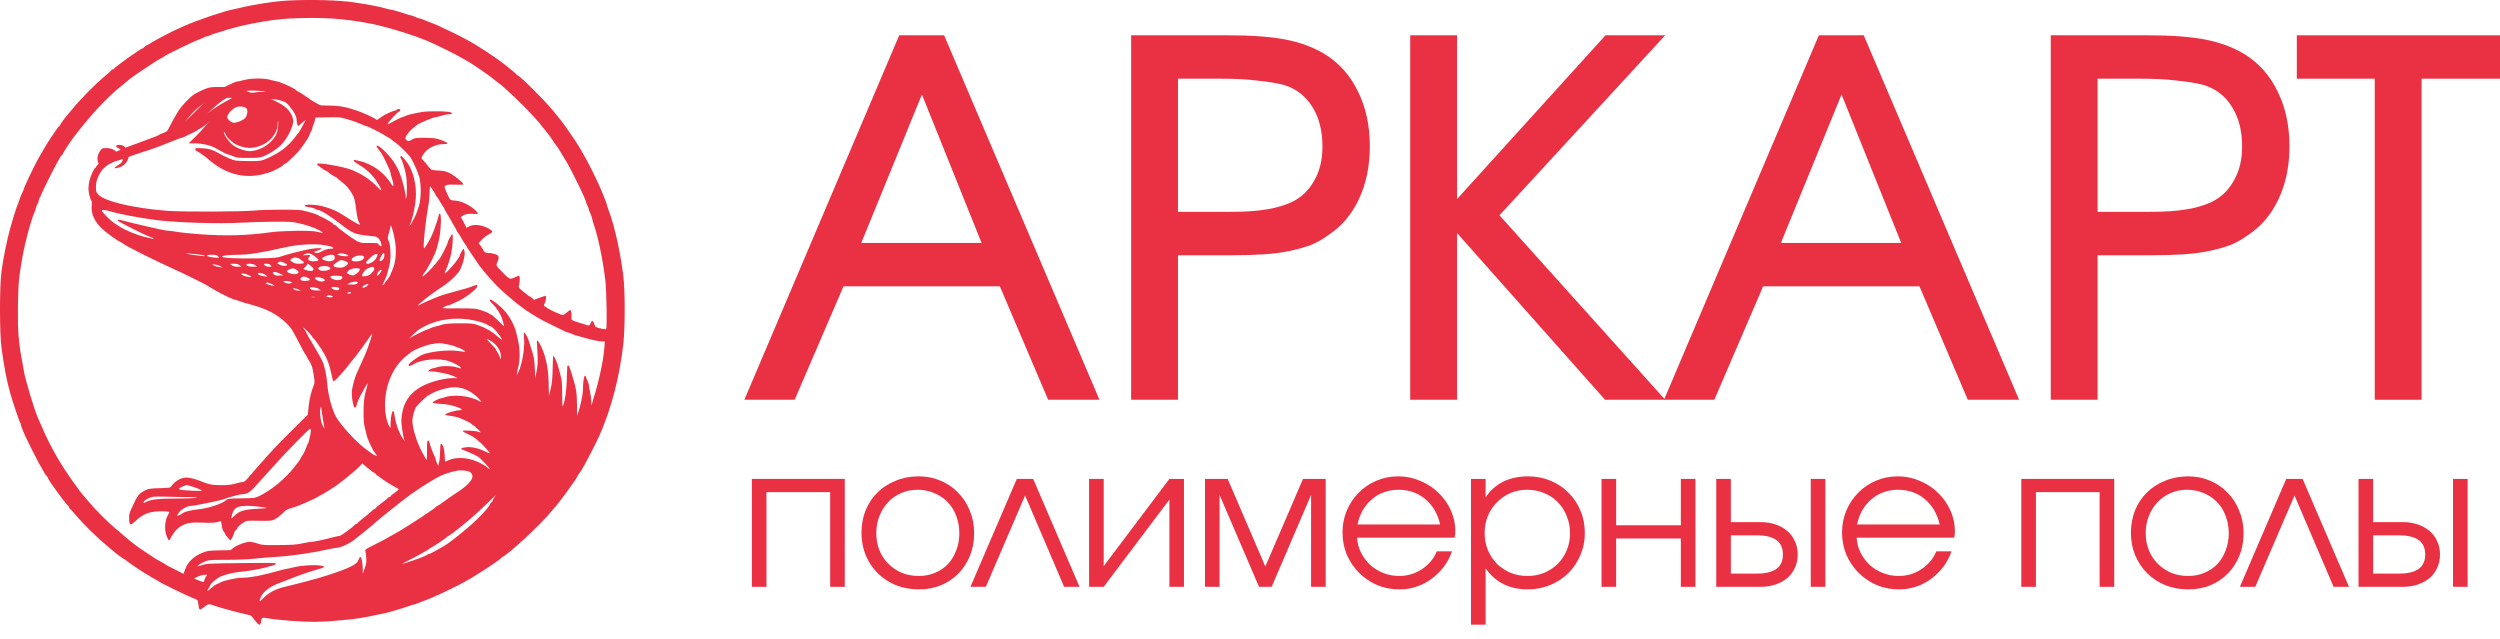 <?xml version="1.0" encoding="UTF-8"?> <svg xmlns="http://www.w3.org/2000/svg" width="137" height="35" viewBox="0 0 137 35" fill="none"><path d="M15.759 0.031C15.055 0.068 13.926 0.24 13.165 0.428C13.016 0.465 12.851 0.502 12.794 0.51C12.3 0.601 10.833 1.096 10.076 1.432C9.561 1.658 9.343 1.764 8.902 2.002C8.791 2.063 8.642 2.145 8.572 2.178C8.507 2.215 8.375 2.288 8.284 2.346C8.194 2.403 8.082 2.465 8.037 2.485C7.988 2.506 7.926 2.551 7.897 2.588C7.868 2.624 7.827 2.653 7.806 2.653C7.72 2.653 6.246 3.706 6.246 3.767C6.246 3.788 6.217 3.8 6.184 3.8C6.155 3.8 6.11 3.825 6.093 3.858C6.077 3.886 5.945 4.005 5.809 4.12C5.253 4.575 4.417 5.419 3.939 6.009C3.861 6.107 3.766 6.213 3.729 6.254C3.61 6.381 3.28 6.832 3.28 6.873C3.28 6.898 3.264 6.914 3.247 6.914C3.214 6.914 3.111 7.061 2.695 7.688C2.613 7.815 2.448 8.082 2.333 8.286C2.218 8.487 2.107 8.684 2.086 8.717C1.95 8.934 1.303 10.29 1.303 10.36C1.303 10.384 1.275 10.454 1.242 10.511C1.209 10.573 1.155 10.695 1.122 10.786C1.032 11.048 0.966 11.228 0.912 11.359C0.859 11.49 0.686 12.052 0.566 12.486C0.381 13.15 0.187 14.1 0.08 14.883C-0.027 15.653 -0.027 18.238 0.08 19.041C0.216 20.078 0.377 20.901 0.558 21.54C0.71 22.061 1.073 23.146 1.106 23.163C1.122 23.175 1.139 23.216 1.139 23.257C1.139 23.298 1.196 23.458 1.262 23.613C1.332 23.769 1.406 23.933 1.423 23.978C1.493 24.138 2.053 25.252 2.148 25.412C2.345 25.748 2.374 25.805 2.436 25.92C2.473 25.985 2.527 26.059 2.56 26.088C2.593 26.117 2.621 26.153 2.621 26.174C2.621 26.211 2.803 26.506 2.881 26.6C2.901 26.62 2.976 26.727 3.046 26.829C3.305 27.202 3.713 27.727 3.742 27.727C3.762 27.727 3.775 27.755 3.775 27.788C3.775 27.817 3.799 27.862 3.832 27.878C3.861 27.895 4.026 28.075 4.195 28.28C4.368 28.48 4.726 28.862 4.994 29.12C5.496 29.603 5.607 29.701 5.998 30.021C6.122 30.123 6.233 30.218 6.246 30.23C6.291 30.287 6.83 30.677 6.863 30.677C6.88 30.677 6.904 30.693 6.913 30.713C6.929 30.75 8.037 31.496 8.082 31.496C8.099 31.496 8.144 31.52 8.177 31.553C8.214 31.582 8.346 31.66 8.469 31.725C8.593 31.791 8.704 31.857 8.717 31.869C8.737 31.897 8.803 31.93 9.487 32.27C10.018 32.532 10.467 32.737 10.739 32.84C10.833 32.877 10.85 32.913 10.87 33.118C10.883 33.245 10.912 33.368 10.936 33.393C10.961 33.417 11.048 33.376 11.192 33.262C11.422 33.077 11.443 33.077 11.826 33.217C12.139 33.327 13.078 33.577 13.506 33.667C13.638 33.692 13.762 33.737 13.782 33.762C13.807 33.79 13.898 33.909 13.988 34.024C14.19 34.286 14.264 34.298 14.301 34.081C14.342 33.827 14.346 33.823 14.713 33.889C15.178 33.975 16.591 34.081 17.221 34.077C17.518 34.077 17.95 34.056 18.189 34.032C18.428 34.011 18.807 33.979 19.033 33.958C19.498 33.917 20.059 33.827 20.578 33.708C20.771 33.663 20.956 33.626 20.989 33.626C21.08 33.626 22.085 33.331 22.406 33.213C22.517 33.167 22.633 33.135 22.662 33.135C22.69 33.135 22.777 33.106 22.851 33.073C22.925 33.041 23.119 32.967 23.275 32.909C23.605 32.786 23.662 32.762 24.222 32.504C24.931 32.172 25.367 31.947 25.849 31.664C26.129 31.496 26.973 30.955 27.002 30.922C27.015 30.91 27.13 30.828 27.262 30.742C27.389 30.652 27.497 30.566 27.497 30.545C27.497 30.529 27.517 30.513 27.542 30.513C27.616 30.513 28.192 30.037 28.81 29.464C29.284 29.025 30.132 28.161 30.132 28.116C30.132 28.108 30.186 28.046 30.248 27.985C30.412 27.825 31.088 26.948 31.265 26.666C31.29 26.629 31.314 26.592 31.331 26.579C31.36 26.551 31.615 26.17 31.615 26.149C31.615 26.133 31.726 25.957 31.87 25.756C32.01 25.547 32.653 24.306 32.855 23.855C33.505 22.376 33.954 20.651 34.156 18.857C34.259 17.935 34.259 15.944 34.156 15.108C33.987 13.76 33.666 12.326 33.34 11.482C33.299 11.367 33.262 11.261 33.262 11.24C33.262 11.199 33.089 10.736 32.999 10.54C32.966 10.47 32.892 10.298 32.83 10.151C32.653 9.737 32.154 8.749 31.932 8.381C31.883 8.295 31.78 8.123 31.706 7.996C31.627 7.869 31.549 7.742 31.528 7.717C31.508 7.692 31.368 7.488 31.22 7.266C30.968 6.889 30.684 6.512 30.301 6.058C29.836 5.488 28.464 4.128 28.361 4.128C28.341 4.128 28.32 4.112 28.32 4.095C28.32 4.054 27.48 3.382 27.208 3.206C27.105 3.141 27.015 3.075 27.002 3.063C26.986 3.042 26.302 2.6 26.076 2.461C25.754 2.264 25.174 1.953 24.737 1.748C23.942 1.367 23.913 1.354 23.605 1.24C23.448 1.178 23.259 1.104 23.184 1.072C23.114 1.039 23.032 1.014 22.999 1.014C22.966 1.014 22.863 0.977 22.769 0.932C22.678 0.887 22.579 0.85 22.55 0.85C22.521 0.85 22.398 0.818 22.27 0.773C21.867 0.637 21.459 0.523 21.389 0.523C21.352 0.523 21.204 0.486 21.064 0.445C20.808 0.367 20.223 0.256 19.383 0.129C18.555 0.006 17.065 -0.035 15.759 0.031ZM18.127 1.01C18.798 1.047 19.577 1.15 20.372 1.305C20.759 1.379 21.652 1.625 22.184 1.797C22.814 2.002 22.942 2.051 23.419 2.243C23.802 2.399 24.988 2.985 25.268 3.153C25.408 3.239 25.536 3.309 25.54 3.309C25.549 3.309 25.664 3.378 25.796 3.46C25.927 3.546 26.067 3.632 26.1 3.657C26.137 3.677 26.286 3.78 26.426 3.882C26.566 3.985 26.714 4.083 26.751 4.108C26.788 4.128 26.825 4.161 26.837 4.173C26.85 4.189 26.99 4.296 27.146 4.415C27.307 4.534 27.463 4.657 27.497 4.685C27.529 4.718 27.69 4.857 27.846 4.997C28.23 5.337 29.037 6.14 29.288 6.435C29.403 6.57 29.523 6.705 29.56 6.742C29.597 6.783 29.724 6.939 29.844 7.098C29.963 7.254 30.07 7.393 30.087 7.406C30.099 7.418 30.132 7.455 30.153 7.492C30.243 7.639 30.523 8.041 30.548 8.061C30.561 8.073 30.606 8.135 30.643 8.205C30.68 8.27 30.746 8.381 30.791 8.45C30.869 8.573 30.952 8.708 31.137 9.024C31.236 9.196 31.73 10.175 31.858 10.458C31.899 10.548 31.973 10.708 32.019 10.818C32.068 10.925 32.109 11.031 32.109 11.056C32.109 11.076 32.146 11.175 32.191 11.265C32.237 11.359 32.274 11.462 32.274 11.49C32.274 11.523 32.307 11.605 32.344 11.679C32.381 11.752 32.426 11.875 32.443 11.953C32.455 12.031 32.5 12.179 32.533 12.281C32.78 12.99 33.032 14.207 33.172 15.354C33.242 15.96 33.275 17.976 33.213 18.037C33.196 18.054 33.056 18.037 32.9 17.996C32.645 17.935 32.611 17.914 32.591 17.82C32.579 17.759 32.541 17.673 32.509 17.628C32.447 17.55 32.443 17.554 32.373 17.701C32.323 17.808 32.278 17.853 32.233 17.837C32.2 17.824 32.051 17.779 31.903 17.734C31.755 17.693 31.561 17.628 31.471 17.595C31.31 17.533 31.306 17.525 31.318 17.361C31.335 17.165 31.302 16.993 31.244 16.993C31.224 16.993 31.145 17.05 31.071 17.116C30.997 17.185 30.902 17.251 30.861 17.263C30.787 17.288 30.054 16.952 29.939 16.841C29.91 16.816 29.864 16.788 29.836 16.779C29.794 16.763 29.799 16.726 29.856 16.608C29.93 16.448 29.951 16.214 29.889 16.214C29.864 16.214 29.716 16.263 29.556 16.321L29.263 16.431L29.169 16.341C29.119 16.296 29.066 16.255 29.049 16.255C29.033 16.255 28.987 16.23 28.95 16.198C28.909 16.165 28.773 16.054 28.641 15.952C28.415 15.768 28.411 15.764 28.448 15.612C28.497 15.399 28.493 15.108 28.444 15.108C28.419 15.108 28.32 15.145 28.23 15.19C27.916 15.337 27.937 15.35 27.282 14.653C27.192 14.559 27.188 14.485 27.274 14.325C27.307 14.256 27.332 14.153 27.323 14.092C27.311 14.002 27.278 13.973 27.085 13.912C26.961 13.875 26.825 13.854 26.78 13.867C26.702 13.887 26.508 13.805 26.508 13.748C26.508 13.731 26.446 13.625 26.368 13.514L26.228 13.318L26.38 13.158C26.549 12.986 26.619 12.932 26.825 12.826C27.006 12.732 27.015 12.682 26.862 12.576C26.508 12.334 25.989 12.257 25.713 12.404L25.561 12.486L25.499 12.351C25.466 12.281 25.396 12.15 25.347 12.06L25.252 11.904L25.347 11.83C25.462 11.736 25.75 11.687 25.997 11.724C26.22 11.752 26.236 11.695 26.047 11.519C25.709 11.216 25.273 11.011 24.922 10.991C24.692 10.974 24.675 10.966 24.61 10.839C24.482 10.589 24.366 10.315 24.366 10.253C24.366 10.134 24.531 10.097 24.972 10.118C25.203 10.13 25.396 10.122 25.396 10.101C25.396 10.015 24.906 9.618 24.618 9.475C24.441 9.389 24.317 9.36 24.008 9.343C23.633 9.319 23.621 9.315 23.53 9.192C23.436 9.057 23.288 8.881 23.156 8.745C23.082 8.667 23.082 8.663 23.156 8.524C23.353 8.159 23.831 7.897 24.292 7.897C24.626 7.897 24.589 7.828 24.177 7.676C23.885 7.569 23.798 7.561 23.296 7.553C22.785 7.549 22.727 7.557 22.591 7.639C22.509 7.692 22.419 7.733 22.39 7.733C22.295 7.733 22.188 7.606 22.217 7.537C22.266 7.397 22.48 7.135 22.649 7.008C22.744 6.934 22.843 6.861 22.863 6.84C22.987 6.742 23.757 6.422 23.868 6.422C23.905 6.422 24.053 6.385 24.194 6.34C24.338 6.295 24.531 6.258 24.622 6.258C24.844 6.258 24.807 6.164 24.568 6.127C24.292 6.086 23.386 6.09 23.131 6.136C22.678 6.213 22.316 6.299 22.2 6.361C22.134 6.394 22.06 6.422 22.04 6.422C21.998 6.422 21.694 6.574 21.393 6.742C21.306 6.791 21.236 6.82 21.236 6.807C21.236 6.721 21.817 6.095 21.9 6.095C21.92 6.095 21.937 6.066 21.937 6.033C21.937 5.968 21.793 5.947 21.751 6.009C21.739 6.029 21.669 6.062 21.595 6.074C21.414 6.115 21.002 6.32 20.812 6.471C20.672 6.582 20.648 6.586 20.586 6.533C20.479 6.443 19.849 6.156 19.507 6.045C18.831 5.824 18.63 5.791 17.654 5.775C16.883 5.763 16.715 5.75 16.653 5.697C16.509 5.566 16.097 5.361 15.718 5.234C15.207 5.058 14.392 4.984 13.947 5.07C13.811 5.095 13.733 5.087 13.65 5.046C13.589 5.013 13.387 4.939 13.197 4.878C12.889 4.779 12.794 4.767 12.197 4.767C11.604 4.763 11.513 4.771 11.291 4.857C11.155 4.911 10.998 4.976 10.941 5.009C10.883 5.042 10.772 5.099 10.693 5.14C10.438 5.267 9.849 5.902 9.693 6.217C9.672 6.25 9.614 6.353 9.561 6.443C9.507 6.533 9.392 6.75 9.306 6.922C9.141 7.254 9.128 7.262 8.634 7.442C8.556 7.471 8.371 7.541 8.222 7.594C8.074 7.651 7.909 7.713 7.852 7.733C7.794 7.75 7.621 7.815 7.46 7.877C7.304 7.938 7.098 8.012 7.007 8.045C6.917 8.078 6.806 8.123 6.76 8.143C6.715 8.164 6.559 8.229 6.41 8.295C6.134 8.409 5.908 8.54 5.784 8.651C5.743 8.688 5.694 8.717 5.677 8.717C5.628 8.717 5.257 9.11 5.257 9.163C5.257 9.188 5.241 9.208 5.216 9.208C5.162 9.208 4.977 9.606 4.907 9.884C4.874 10.011 4.845 10.208 4.845 10.319C4.845 10.54 4.948 10.954 5.01 10.991C5.031 11.003 5.039 11.122 5.027 11.249C4.981 11.699 5.162 12.121 5.574 12.515C5.825 12.76 6.431 13.195 6.657 13.293C6.69 13.309 6.727 13.33 6.74 13.346C6.818 13.441 8.494 14.284 9.52 14.743C9.948 14.932 11.328 15.612 11.352 15.645C11.365 15.657 11.447 15.71 11.538 15.759C11.628 15.809 11.777 15.895 11.867 15.948C12.094 16.091 12.786 16.419 12.851 16.419C12.88 16.419 12.996 16.452 13.107 16.497C13.218 16.538 13.391 16.595 13.494 16.62C14.108 16.784 14.338 16.861 14.729 17.042C15.232 17.275 15.739 17.685 15.998 18.066C16.06 18.164 16.241 18.492 16.393 18.795C16.546 19.098 16.698 19.377 16.731 19.414C16.764 19.447 16.789 19.488 16.789 19.504C16.789 19.516 16.859 19.643 16.949 19.787C17.085 20.008 17.118 20.114 17.184 20.504C17.25 20.926 17.25 20.975 17.192 21.118C17.056 21.45 16.953 21.864 16.912 22.286L16.867 22.728L16.051 23.535C15.248 24.334 14.845 24.756 14.4 25.268C14.276 25.408 14.145 25.555 14.108 25.592C14.07 25.629 13.898 25.83 13.725 26.035C13.469 26.346 13.391 26.416 13.296 26.416C13.235 26.416 13.053 26.453 12.897 26.502C12.683 26.563 12.485 26.588 12.131 26.588C11.649 26.592 11.406 26.543 10.941 26.346C10.73 26.256 10.38 26.17 10.224 26.17C9.919 26.17 9.573 26.366 9.388 26.649C9.334 26.731 9.289 26.735 8.745 26.752C8.276 26.764 8.128 26.784 7.996 26.85C7.769 26.956 7.563 27.116 7.563 27.182C7.563 27.21 7.551 27.235 7.53 27.235C7.502 27.235 7.37 27.497 7.152 27.985C7.086 28.136 7.069 28.247 7.077 28.456C7.094 28.796 7.143 28.817 7.399 28.575C7.811 28.194 8.115 28.055 8.614 28.026C8.82 28.014 9.058 28.014 9.141 28.03L9.285 28.058L9.178 28.272C9.025 28.587 9.005 29.034 9.128 29.366C9.178 29.501 9.236 29.611 9.256 29.611C9.277 29.611 9.318 29.562 9.347 29.501C9.371 29.435 9.404 29.378 9.417 29.366C9.429 29.353 9.491 29.267 9.553 29.169C9.614 29.075 9.763 28.931 9.882 28.858C10.203 28.657 10.471 28.612 11.105 28.64C11.583 28.665 11.851 28.644 12.061 28.567C12.11 28.546 12.127 28.587 12.147 28.776C12.164 28.919 12.205 29.058 12.254 29.124C12.304 29.189 12.341 29.251 12.341 29.263C12.341 29.3 12.596 29.611 12.629 29.611C12.662 29.611 12.835 29.255 12.835 29.185C12.835 29.157 12.872 29.099 12.917 29.058C12.963 29.017 13 28.968 13 28.952C13 28.898 13.185 28.73 13.358 28.624C13.51 28.53 13.539 28.526 14.19 28.538C14.812 28.546 14.878 28.542 15.055 28.46C15.158 28.411 15.343 28.267 15.463 28.149C15.619 27.985 15.73 27.911 15.874 27.87C16.216 27.776 16.467 27.677 17.159 27.362C17.217 27.337 17.291 27.301 17.324 27.28C17.357 27.26 17.542 27.153 17.736 27.047C17.929 26.936 18.094 26.838 18.107 26.821C18.119 26.809 18.164 26.776 18.209 26.752C18.481 26.612 19.474 25.809 19.75 25.506L19.849 25.395L20.17 25.662C20.343 25.805 20.508 25.924 20.532 25.924C20.557 25.924 20.578 25.94 20.578 25.961C20.578 25.985 20.685 26.072 20.816 26.157C20.944 26.239 21.059 26.321 21.072 26.334C21.088 26.354 21.245 26.453 21.504 26.608C21.549 26.637 21.648 26.69 21.723 26.727C21.793 26.768 21.854 26.809 21.854 26.821C21.85 26.834 21.751 26.916 21.628 27.002C21.504 27.088 21.401 27.174 21.401 27.194C21.401 27.219 21.372 27.235 21.34 27.235C21.311 27.235 21.265 27.26 21.249 27.288C21.232 27.321 21.072 27.452 20.899 27.579C20.722 27.71 20.578 27.833 20.578 27.854C20.578 27.874 20.557 27.891 20.532 27.891C20.503 27.891 20.446 27.931 20.396 27.985C20.351 28.034 20.149 28.202 19.952 28.358C19.75 28.513 19.589 28.657 19.589 28.677C19.589 28.694 19.56 28.71 19.527 28.71C19.498 28.71 19.453 28.735 19.437 28.763C19.379 28.862 18.683 29.366 18.609 29.366C18.572 29.366 18.411 29.402 18.251 29.443C17.802 29.566 17.192 29.693 17.073 29.693C17.011 29.693 16.78 29.73 16.558 29.779C16.229 29.849 15.981 29.865 15.265 29.869C14.441 29.878 14.363 29.869 14.12 29.788C13.98 29.734 13.782 29.693 13.679 29.693C13.449 29.693 13 29.861 12.79 30.021L12.633 30.148L12.003 30.16C11.393 30.173 11.361 30.181 11.043 30.312C10.607 30.496 10.298 30.795 10.154 31.18L10.055 31.447L9.705 31.267C9.511 31.168 9.31 31.066 9.252 31.037C9.194 31.012 9.12 30.967 9.087 30.943C9.054 30.914 8.922 30.84 8.799 30.775C8.675 30.709 8.556 30.64 8.531 30.623C8.494 30.595 7.835 30.156 7.654 30.041C7.502 29.943 6.781 29.37 6.699 29.279C6.666 29.243 6.497 29.103 6.328 28.964C5.974 28.681 5.208 27.911 4.886 27.526C4.771 27.383 4.643 27.235 4.611 27.198C4.409 26.997 3.577 25.817 3.28 25.309C3.235 25.232 3.157 25.101 3.111 25.023C3.062 24.945 2.91 24.658 2.765 24.388C2.547 23.966 2.415 23.683 2.061 22.864C1.864 22.401 1.369 20.741 1.316 20.373C1.308 20.303 1.266 20.065 1.221 19.84C1.015 18.758 0.966 18.152 0.982 16.829C0.999 15.555 1.028 15.227 1.225 14.104C1.373 13.264 1.707 12.023 1.905 11.597C1.938 11.527 1.962 11.445 1.962 11.412C1.962 11.384 1.999 11.29 2.045 11.204C2.09 11.122 2.127 11.019 2.127 10.978C2.127 10.937 2.144 10.888 2.16 10.864C2.181 10.843 2.222 10.761 2.251 10.683C2.333 10.466 2.976 9.176 3.116 8.942C3.186 8.827 3.256 8.7 3.276 8.655C3.297 8.606 3.342 8.545 3.379 8.516C3.416 8.487 3.445 8.446 3.445 8.426C3.445 8.389 3.869 7.737 4.026 7.533C4.961 6.308 5.887 5.312 6.637 4.722C6.752 4.632 6.872 4.534 6.909 4.497C7.077 4.341 7.452 4.071 8.037 3.69C8.288 3.526 8.511 3.378 8.531 3.362C8.556 3.341 8.675 3.276 8.799 3.21C8.922 3.145 9.034 3.079 9.046 3.063C9.058 3.051 9.141 3.001 9.231 2.956C9.322 2.911 9.573 2.784 9.787 2.678C10.286 2.428 10.726 2.231 11.023 2.12C11.101 2.092 11.184 2.051 11.208 2.03C11.229 2.014 11.278 1.998 11.319 1.998C11.365 1.998 11.455 1.969 11.529 1.928C11.604 1.891 11.719 1.85 11.785 1.83C11.855 1.813 11.991 1.772 12.094 1.739C13.148 1.379 14.775 1.068 15.883 1.014C16.698 0.973 17.386 0.973 18.127 1.01ZM12.703 5.378C12.695 5.39 12.526 5.48 12.328 5.582C12.032 5.734 11.352 6.205 11.208 6.357C11.184 6.381 11.134 6.418 11.101 6.443C11.064 6.463 10.953 6.537 10.854 6.603C10.665 6.73 10.434 6.848 10.109 6.988L9.911 7.074L9.997 6.922C10.228 6.5 10.652 6.025 11.023 5.775C11.159 5.681 11.295 5.603 11.323 5.603C11.352 5.603 11.418 5.574 11.468 5.537C11.517 5.505 11.694 5.451 11.859 5.419C12.151 5.365 12.744 5.337 12.703 5.378ZM15.475 5.537C15.788 5.64 16.076 5.759 16.15 5.82C16.187 5.849 16.303 5.927 16.521 6.062C16.566 6.09 16.612 6.127 16.624 6.14C16.636 6.156 16.747 6.226 16.867 6.304C17.114 6.451 17.085 6.451 18.193 6.422C18.498 6.414 18.663 6.431 18.914 6.5C19.284 6.603 19.61 6.717 19.869 6.836C19.964 6.877 20.063 6.914 20.083 6.914C20.149 6.914 20.833 7.258 21.084 7.418C21.212 7.5 21.331 7.569 21.34 7.569C21.352 7.569 21.397 7.602 21.438 7.639C21.48 7.68 21.587 7.758 21.669 7.815C21.9 7.967 22.443 8.516 22.526 8.676C22.567 8.754 22.624 8.864 22.657 8.921C22.752 9.102 22.872 9.384 22.962 9.651C23.086 10.015 23.086 10.864 22.962 11.277C22.872 11.576 22.748 11.888 22.678 11.994C22.653 12.027 22.608 12.113 22.575 12.187C22.542 12.257 22.493 12.33 22.464 12.347C22.423 12.371 22.423 12.367 22.456 12.318C22.534 12.224 22.69 11.609 22.756 11.142C22.859 10.446 22.744 9.692 22.447 9.118C22.349 8.926 22.044 8.553 21.99 8.553C21.928 8.553 21.92 8.643 21.974 8.696C22.035 8.758 22.184 9.233 22.245 9.577C22.307 9.901 22.32 10.618 22.266 10.827C22.237 10.945 22.233 10.945 22.229 10.786C22.225 10.56 22.073 9.942 21.933 9.569C21.739 9.053 21.463 8.647 21.031 8.237C20.693 7.918 20.503 7.885 20.746 8.192C20.907 8.389 20.94 8.442 21.105 8.778C21.311 9.204 21.401 9.413 21.401 9.479C21.401 9.511 21.438 9.659 21.488 9.802C21.533 9.946 21.566 10.105 21.558 10.155C21.549 10.232 21.512 10.2 21.372 9.979C21.014 9.425 20.376 8.983 19.704 8.823C19.375 8.745 19.383 8.745 19.383 8.807C19.383 8.835 19.527 8.942 19.696 9.044C20.182 9.331 20.524 9.692 20.812 10.22C20.965 10.499 20.924 10.495 20.631 10.196C20.252 9.815 19.857 9.557 19.297 9.319C18.86 9.135 17.365 8.876 17.365 8.987C17.365 9.04 17.822 9.372 17.901 9.372C17.917 9.372 17.942 9.389 17.95 9.405C17.966 9.446 18.345 9.7 18.395 9.7C18.411 9.7 18.436 9.712 18.444 9.729C18.453 9.749 18.564 9.843 18.695 9.942C18.963 10.142 19.153 10.36 19.309 10.642C19.424 10.847 19.441 10.913 19.532 11.58C19.573 11.896 19.622 12.097 19.676 12.187C19.721 12.261 19.746 12.322 19.725 12.322C19.667 12.322 19.301 12.113 18.971 11.892C18.481 11.568 18.14 11.417 17.604 11.286C17.258 11.199 16.706 11.191 16.706 11.273C16.706 11.31 16.772 11.335 16.904 11.347C17.015 11.359 17.163 11.396 17.242 11.433C17.316 11.474 17.398 11.503 17.419 11.503C17.555 11.503 18.152 11.871 18.642 12.261C19.297 12.777 19.47 12.851 20.178 12.916C20.331 12.928 20.508 12.949 20.573 12.961C20.718 12.99 20.862 13.178 20.895 13.375C20.919 13.514 20.915 13.518 20.829 13.473C20.784 13.445 20.742 13.399 20.742 13.371C20.742 13.326 20.643 13.313 20.26 13.318C19.807 13.322 19.762 13.313 19.552 13.207C19.322 13.088 18.481 12.47 18.424 12.375C18.407 12.347 18.362 12.322 18.333 12.322C18.3 12.322 18.271 12.306 18.271 12.285C18.271 12.203 17.357 11.724 17.077 11.662C16.999 11.646 16.83 11.597 16.706 11.56C16.521 11.503 16.299 11.49 15.45 11.49C14.886 11.49 14.219 11.511 13.967 11.535C13.296 11.605 9.956 11.617 9.149 11.552C7.255 11.4 5.714 11.031 5.377 10.65C5.269 10.532 5.257 10.487 5.257 10.232C5.257 9.938 5.364 9.643 5.587 9.331C5.673 9.208 6.085 8.881 6.151 8.881C6.204 8.881 6.752 8.713 6.946 8.635C7.049 8.598 7.197 8.54 7.275 8.516C7.798 8.336 8.054 8.254 8.161 8.225C8.297 8.188 8.782 8.004 9.47 7.729C9.586 7.68 9.759 7.615 9.849 7.582C10.236 7.442 10.858 7.147 10.858 7.111C10.858 7.09 10.879 7.078 10.899 7.078C10.961 7.078 11.517 6.668 11.517 6.623C11.517 6.603 11.546 6.586 11.579 6.586C11.608 6.586 11.653 6.562 11.669 6.529C11.686 6.496 11.822 6.377 11.97 6.258C12.118 6.144 12.267 6.029 12.3 6C12.398 5.923 13.074 5.603 13.14 5.603C13.169 5.603 13.267 5.574 13.354 5.537C13.601 5.431 13.914 5.402 14.565 5.419C15.063 5.431 15.215 5.451 15.475 5.537ZM23.741 10.45C23.815 10.556 23.872 10.659 23.872 10.679C23.872 10.695 23.905 10.745 23.946 10.79C23.983 10.831 24.062 10.95 24.115 11.052C24.169 11.154 24.251 11.281 24.292 11.335C24.334 11.388 24.366 11.449 24.366 11.47C24.366 11.494 24.399 11.56 24.445 11.617C24.486 11.679 24.572 11.826 24.638 11.945C24.704 12.064 24.799 12.228 24.848 12.314C24.902 12.396 24.972 12.523 25.005 12.597C25.038 12.666 25.087 12.748 25.116 12.781C25.145 12.809 25.223 12.937 25.289 13.059C25.355 13.182 25.425 13.293 25.437 13.305C25.454 13.318 25.499 13.379 25.536 13.449C25.606 13.572 25.651 13.641 25.87 13.965C25.936 14.063 26.01 14.174 26.034 14.211C26.277 14.604 26.607 15.001 27.212 15.645C27.369 15.813 27.801 16.202 28.069 16.419C28.164 16.497 28.267 16.579 28.291 16.603C28.32 16.624 28.436 16.714 28.547 16.796C28.662 16.882 28.773 16.964 28.794 16.984C28.835 17.017 29.234 17.267 29.506 17.431C29.589 17.484 29.926 17.656 30.256 17.816C30.585 17.976 30.902 18.131 30.964 18.164C31.022 18.197 31.096 18.222 31.129 18.222C31.162 18.222 31.265 18.259 31.36 18.304C31.45 18.349 31.549 18.386 31.578 18.386C31.602 18.386 31.738 18.422 31.878 18.468C32.274 18.59 32.817 18.713 32.986 18.713H33.143L33.118 19.07C33.069 19.733 32.822 20.897 32.533 21.806C32.496 21.917 32.451 22.077 32.434 22.155C32.414 22.27 32.406 22.241 32.401 22.011C32.397 21.852 32.368 21.614 32.336 21.479C32.303 21.344 32.274 21.188 32.274 21.131C32.274 21.073 32.237 20.954 32.191 20.864C32.146 20.774 32.113 20.676 32.109 20.647C32.109 20.622 32.084 20.598 32.051 20.598C31.998 20.598 31.944 20.991 31.944 21.393C31.944 21.598 31.796 22.306 31.693 22.585L31.619 22.79V22.171C31.615 21.503 31.57 21.253 31.318 20.442C31.195 20.061 31.166 20.004 31.1 20.032C31.088 20.041 31.071 20.348 31.063 20.721C31.047 21.372 30.981 21.876 30.865 22.204C30.816 22.339 30.812 22.274 30.808 21.61C30.803 21.016 30.791 20.815 30.729 20.618C30.688 20.483 30.643 20.307 30.627 20.229C30.556 19.914 30.359 19.459 30.314 19.504C30.305 19.512 30.293 19.832 30.285 20.213C30.276 20.696 30.248 20.999 30.198 21.212C30.157 21.381 30.112 21.573 30.099 21.639C30.083 21.704 30.07 21.499 30.07 21.188C30.07 20.274 29.926 19.537 29.638 18.951C29.498 18.664 29.399 18.582 29.424 18.767C29.428 18.816 29.445 19.098 29.457 19.393C29.477 19.824 29.469 20.008 29.407 20.336L29.329 20.741L29.309 20.209C29.288 19.705 29.247 19.492 29.078 19C29.045 18.898 29 18.758 28.983 18.693C28.938 18.525 28.773 18.222 28.728 18.222C28.707 18.222 28.703 18.345 28.715 18.509C28.769 19.066 28.621 19.951 28.398 20.414L28.316 20.577L28.337 20.434C28.349 20.356 28.386 20.151 28.427 19.983C28.501 19.631 28.485 19.029 28.386 18.64C28.357 18.513 28.308 18.312 28.283 18.201C28.188 17.808 27.88 17.255 27.583 16.956C27.328 16.694 26.965 16.419 26.875 16.419C26.792 16.419 26.846 16.521 26.998 16.661C27.204 16.853 27.447 17.234 27.517 17.476C27.546 17.582 27.587 17.726 27.612 17.8C27.649 17.91 27.608 17.882 27.311 17.582C27.122 17.394 26.941 17.238 26.907 17.238C26.875 17.238 26.825 17.214 26.8 17.181C26.776 17.148 26.59 17.075 26.393 17.009C26.047 16.902 26.01 16.898 25.112 16.898C24.185 16.902 24.185 16.902 24.325 16.825C24.404 16.784 24.494 16.751 24.523 16.747C24.589 16.747 24.898 16.612 25.227 16.444C25.524 16.292 25.944 15.976 26.092 15.796C26.232 15.624 26.158 15.571 25.927 15.673C25.763 15.747 25.549 15.809 24.881 15.989C24.346 16.132 24.107 16.21 23.811 16.337C23.72 16.378 23.526 16.46 23.378 16.521C23.23 16.587 23.069 16.665 23.016 16.698C22.966 16.73 22.913 16.747 22.9 16.739C22.88 16.714 23.543 16.177 23.831 15.989C23.934 15.923 24.025 15.858 24.037 15.845C24.049 15.833 24.14 15.772 24.243 15.706C24.486 15.55 24.811 15.28 24.939 15.133C24.997 15.071 25.062 14.997 25.087 14.969C25.281 14.776 25.507 14.047 25.458 13.785C25.441 13.703 25.417 13.633 25.4 13.633C25.371 13.633 25.19 13.965 25.19 14.014C25.19 14.141 24.436 15.026 24.379 14.969C24.366 14.956 24.387 14.887 24.428 14.813C24.523 14.62 24.675 14.149 24.733 13.858C24.807 13.49 24.84 12.871 24.787 12.838C24.75 12.814 24.531 13.215 24.531 13.313C24.531 13.358 24.177 14.067 24.119 14.137C24.095 14.166 23.983 14.305 23.868 14.452C23.666 14.711 23.226 15.149 23.16 15.149C23.131 15.149 23.213 14.981 23.263 14.944C23.312 14.907 23.695 14.227 23.728 14.121C23.745 14.067 23.773 14.002 23.79 13.981C23.864 13.887 24.004 13.42 24.078 13.023C24.177 12.498 24.194 11.707 24.103 11.707C24.07 11.707 24.037 11.765 24.029 11.839C24.016 11.912 23.975 12.064 23.934 12.179C23.893 12.289 23.823 12.486 23.782 12.609C23.679 12.892 23.559 13.137 23.374 13.428C23.246 13.629 23.234 13.641 23.222 13.551C23.189 13.338 23.345 11.929 23.477 11.236C23.514 11.056 23.539 10.745 23.543 10.54C23.543 10.339 23.559 10.192 23.576 10.212C23.596 10.237 23.671 10.343 23.741 10.45ZM6.036 11.58C6.587 11.744 7.671 11.945 8.572 12.06C9.721 12.203 12.036 12.273 13.206 12.203C13.646 12.175 14.454 12.154 15.001 12.15C15.895 12.146 16.035 12.154 16.401 12.24C16.822 12.334 17.213 12.47 17.493 12.617C17.682 12.715 17.74 12.785 17.604 12.752C17.555 12.744 17.427 12.715 17.324 12.691C16.982 12.617 15.471 12.642 14.832 12.728C13.547 12.908 12.37 12.941 10.92 12.834C10.467 12.801 9.94 12.748 9.746 12.715C9.553 12.678 9.334 12.65 9.26 12.65C9.186 12.65 8.964 12.613 8.766 12.568C8.568 12.523 8.231 12.445 8.016 12.4C7.559 12.297 7.053 12.175 6.756 12.093C6.501 12.023 6.451 12.023 6.451 12.084C6.451 12.138 8.07 12.953 8.276 12.998C8.338 13.014 8.399 13.047 8.412 13.068C8.428 13.092 8.408 13.1 8.358 13.084C8.313 13.068 8.156 13.031 8.012 13.002C7.543 12.9 6.88 12.633 6.534 12.404C6.476 12.367 6.357 12.285 6.266 12.228C6.015 12.064 5.587 11.626 5.587 11.535C5.587 11.482 5.751 11.498 6.036 11.58ZM21.628 13.1C21.751 13.76 21.698 14.379 21.48 14.846C21.438 14.936 21.401 15.022 21.401 15.038C21.401 15.088 21.179 15.411 21.125 15.448C21.096 15.464 21.072 15.501 21.072 15.53C21.072 15.559 21.039 15.6 20.998 15.624C20.944 15.657 20.965 15.595 21.068 15.383C21.146 15.227 21.22 15.03 21.236 14.948C21.253 14.866 21.298 14.682 21.34 14.539C21.434 14.182 21.414 13.436 21.302 13.211C21.228 13.059 21.228 13.051 21.315 12.76C21.36 12.597 21.401 12.428 21.405 12.383C21.41 12.232 21.558 12.707 21.628 13.1ZM17.773 13.432C18.251 13.51 18.448 13.633 18.09 13.633C17.971 13.633 17.831 13.674 17.662 13.76C17.476 13.858 17.386 13.883 17.299 13.863C17.163 13.826 17.213 13.78 17.46 13.715C17.542 13.69 17.612 13.649 17.612 13.625C17.612 13.563 17.052 13.613 16.657 13.715C16.48 13.76 16.183 13.834 15.998 13.879C15.809 13.928 15.545 14.002 15.409 14.051C15.191 14.129 15.047 14.141 14.174 14.158C12.996 14.178 12.176 14.141 12.176 14.063C12.176 14.002 12.53 13.961 13.078 13.961C13.609 13.961 14.371 13.842 15.553 13.568C16.303 13.395 17.209 13.338 17.773 13.432ZM21.014 14.182C20.981 14.235 20.915 14.289 20.866 14.301C20.792 14.321 20.784 14.309 20.808 14.235C20.849 14.096 20.956 13.903 21.006 13.871C21.08 13.822 21.084 14.075 21.014 14.182ZM10.87 13.944C11.043 13.957 11.2 13.989 11.216 14.014C11.233 14.043 11.175 14.047 11.039 14.026C10.928 14.01 10.702 13.981 10.533 13.961C10.364 13.936 10.216 13.908 10.203 13.895C10.191 13.879 10.261 13.879 10.364 13.891C10.467 13.908 10.693 13.928 10.87 13.944ZM17.065 13.928C17.184 13.977 17.448 14.203 17.448 14.252C17.448 14.301 17.205 14.338 17.056 14.313C16.9 14.284 16.842 14.186 16.933 14.1C17.044 13.989 17.003 13.957 16.78 13.981C16.566 14.002 16.562 14.002 16.686 13.94C16.838 13.867 16.916 13.867 17.065 13.928ZM18.934 13.928C19.025 13.953 19.095 13.989 19.095 14.01C19.095 14.059 18.757 14.051 18.601 13.994C18.477 13.953 18.469 13.944 18.543 13.916C18.658 13.871 18.757 13.875 18.934 13.928ZM20.631 14.117C20.536 14.342 20.145 14.543 20.063 14.412C20.026 14.35 20.405 13.985 20.557 13.936C20.713 13.887 20.722 13.912 20.631 14.117ZM11.95 14.043C12.024 14.121 12.02 14.125 11.941 14.125C11.665 14.125 11.352 14.067 11.352 14.018C11.352 13.977 11.422 13.961 11.612 13.961C11.822 13.961 11.892 13.977 11.95 14.043ZM18.337 14.067C18.37 14.203 18.292 14.284 18.102 14.313C17.958 14.338 17.654 14.243 17.654 14.174C17.654 14.1 17.966 13.961 18.135 13.961C18.292 13.961 18.312 13.973 18.337 14.067ZM19.948 14.063C19.985 14.166 19.84 14.284 19.647 14.313C19.28 14.366 19.14 14.239 19.396 14.084C19.56 13.981 19.91 13.969 19.948 14.063ZM16.471 14.227C16.488 14.26 16.529 14.289 16.558 14.289C16.62 14.289 16.673 14.387 16.636 14.428C16.62 14.44 16.505 14.452 16.377 14.452C16.2 14.452 16.117 14.432 16.014 14.354C15.891 14.264 15.887 14.256 15.957 14.198C15.994 14.162 16.064 14.125 16.109 14.117C16.229 14.092 16.43 14.153 16.471 14.227ZM18.905 14.305C18.984 14.338 19.054 14.379 19.066 14.399C19.107 14.465 18.943 14.608 18.778 14.653C18.605 14.702 18.271 14.637 18.271 14.559C18.271 14.493 18.601 14.252 18.695 14.248C18.737 14.248 18.831 14.272 18.905 14.305ZM15.602 14.416C15.73 14.481 15.759 14.51 15.714 14.539C15.623 14.596 15.463 14.579 15.31 14.498C15.178 14.428 15.174 14.42 15.248 14.379C15.36 14.313 15.409 14.317 15.602 14.416ZM13.127 14.534L13.226 14.612L13.016 14.616C12.864 14.616 12.777 14.592 12.707 14.534L12.608 14.457L12.819 14.452C12.971 14.452 13.057 14.477 13.127 14.534ZM13.992 14.534L14.091 14.612L13.84 14.616C13.601 14.616 13.449 14.551 13.523 14.481C13.585 14.42 13.898 14.452 13.992 14.534ZM14.832 14.534C14.906 14.616 14.902 14.616 14.742 14.616C14.631 14.616 14.552 14.592 14.503 14.534C14.429 14.452 14.433 14.452 14.594 14.452C14.705 14.452 14.783 14.477 14.832 14.534ZM17.061 14.596C17.192 14.719 17.205 14.747 17.155 14.805C17.098 14.874 16.949 14.866 16.731 14.784L16.616 14.739L16.723 14.637C16.78 14.584 16.83 14.518 16.83 14.493C16.83 14.42 16.904 14.448 17.061 14.596ZM12.053 14.579L12.197 14.661L12.011 14.633C11.908 14.62 11.781 14.584 11.723 14.551L11.62 14.498H11.764C11.842 14.498 11.974 14.534 12.053 14.579ZM17.999 14.616C18.172 14.682 18.127 14.768 17.901 14.821C17.67 14.874 17.448 14.821 17.448 14.711C17.448 14.596 17.789 14.534 17.999 14.616ZM20.495 14.678C20.532 14.723 20.528 14.76 20.462 14.85C20.322 15.046 20.227 15.108 20.03 15.133C19.803 15.165 19.791 15.133 19.927 14.911C19.976 14.829 20.083 14.739 20.182 14.694C20.388 14.6 20.429 14.6 20.495 14.678ZM16.208 14.76C16.554 14.936 16.237 15.124 15.862 14.969C15.681 14.891 15.681 14.838 15.854 14.764C16.027 14.686 16.068 14.686 16.208 14.76ZM19.688 14.723C19.746 14.743 19.741 14.764 19.667 14.87C19.618 14.936 19.519 15.018 19.449 15.055C19.33 15.108 19.301 15.108 19.165 15.051C19 14.985 18.988 14.96 19.066 14.858C19.161 14.735 19.519 14.657 19.688 14.723ZM20.907 14.829C20.903 14.883 20.722 15.108 20.68 15.108C20.631 15.108 20.664 14.989 20.746 14.887C20.837 14.772 20.907 14.747 20.907 14.829ZM15.347 14.997L15.533 15.088L15.31 15.1C15.149 15.108 15.071 15.096 15.014 15.042C14.841 14.887 15.063 14.854 15.347 14.997ZM14.561 15.075L14.668 15.161L14.47 15.137C14.239 15.104 14.099 15.038 14.136 14.981C14.174 14.915 14.437 14.977 14.561 15.075ZM13.622 15.075C13.758 15.141 13.782 15.169 13.725 15.182C13.622 15.202 13.3 15.112 13.243 15.042C13.165 14.948 13.407 14.973 13.622 15.075ZM18.7 15.133C18.79 15.165 18.782 15.259 18.687 15.313C18.572 15.374 18.37 15.362 18.23 15.292C18.107 15.231 18.082 15.186 18.135 15.137C18.168 15.1 18.613 15.1 18.7 15.133ZM16.842 15.214C17.019 15.305 17.023 15.313 16.953 15.354C16.883 15.399 16.624 15.407 16.525 15.37C16.439 15.337 16.443 15.243 16.533 15.194C16.632 15.137 16.69 15.141 16.842 15.214ZM17.67 15.251C17.859 15.329 17.843 15.411 17.641 15.428C17.48 15.44 17.217 15.3 17.262 15.227C17.299 15.169 17.501 15.182 17.67 15.251ZM15.911 15.44L16.027 15.485L15.928 15.522C15.825 15.563 15.578 15.505 15.533 15.432C15.5 15.378 15.771 15.387 15.911 15.44ZM19.606 15.497C19.573 15.575 19.445 15.608 19.214 15.591L19.033 15.579L19.157 15.509C19.317 15.419 19.639 15.407 19.606 15.497ZM14.874 15.563C15.133 15.677 15.084 15.702 14.771 15.616C14.602 15.571 14.536 15.534 14.573 15.514C14.647 15.464 14.655 15.464 14.874 15.563ZM20.125 15.661C20.013 15.78 19.787 15.813 19.882 15.698C19.939 15.628 20.067 15.567 20.162 15.563C20.203 15.559 20.19 15.591 20.125 15.661ZM17.485 15.841L17.588 15.907L17.398 15.919C17.176 15.936 16.9 15.825 16.999 15.759C17.077 15.71 17.357 15.755 17.485 15.841ZM18.51 15.747C18.634 15.78 18.625 15.87 18.498 15.903C18.387 15.931 18.135 15.817 18.172 15.755C18.197 15.718 18.374 15.714 18.51 15.747ZM16.36 15.866L16.48 15.927H16.336C16.257 15.923 16.154 15.899 16.113 15.866C16.035 15.809 16.035 15.804 16.138 15.804C16.196 15.804 16.299 15.833 16.36 15.866ZM19.239 16.05C19.227 16.071 19.169 16.091 19.111 16.091C19.054 16.091 19.021 16.075 19.033 16.05C19.046 16.026 19.103 16.009 19.161 16.009C19.218 16.009 19.251 16.026 19.239 16.05ZM18.14 16.198C18.189 16.214 18.23 16.239 18.23 16.259C18.23 16.304 18.086 16.308 17.946 16.267C17.851 16.243 17.851 16.239 17.925 16.21C18.028 16.169 18.028 16.169 18.14 16.198ZM17.233 16.284C17.192 16.292 17.126 16.292 17.089 16.284C17.048 16.271 17.081 16.263 17.159 16.263C17.238 16.263 17.27 16.271 17.233 16.284ZM25.931 17.546C26.302 17.619 26.615 17.726 26.755 17.824C26.809 17.861 26.875 17.894 26.899 17.894C27.011 17.894 27.55 18.553 27.488 18.611C27.48 18.619 27.389 18.553 27.291 18.459C26.982 18.177 26.64 17.976 26.199 17.82C25.931 17.722 25.861 17.718 25.19 17.718C24.642 17.722 24.416 17.738 24.243 17.787C24.119 17.828 23.951 17.873 23.868 17.89C23.79 17.906 23.662 17.951 23.584 17.988C23.51 18.025 23.436 18.058 23.419 18.058C23.37 18.058 22.884 18.287 22.637 18.427L22.41 18.553L22.662 18.316C22.909 18.078 22.962 18.041 23.275 17.878C24.012 17.484 25.017 17.361 25.931 17.546ZM17.118 18.468C17.118 18.488 17.143 18.521 17.172 18.537C17.242 18.578 17.588 19.074 17.769 19.389C17.95 19.709 18.053 20 18.156 20.475C18.201 20.688 18.251 20.881 18.267 20.897C18.284 20.913 18.378 20.84 18.477 20.733C18.576 20.627 18.724 20.459 18.811 20.364C18.897 20.27 19.046 20.086 19.144 19.955C19.243 19.824 19.342 19.697 19.367 19.676C19.433 19.619 19.989 18.861 20.207 18.541C20.306 18.39 20.396 18.271 20.401 18.279C20.409 18.287 20.359 18.455 20.293 18.656C20.083 19.279 20.112 19.213 19.721 20.073C19.655 20.217 19.573 20.405 19.532 20.495C19.449 20.672 19.326 21.131 19.284 21.397C19.256 21.573 19.313 22.073 19.383 22.257C19.437 22.401 19.527 22.339 19.569 22.122C19.585 22.04 19.672 21.831 19.762 21.663C19.956 21.303 20.129 21.008 20.145 21.008C20.162 21.008 20.083 21.327 20.013 21.561C19.91 21.889 19.89 23.048 19.98 23.384C20.017 23.531 20.067 23.724 20.087 23.818C20.141 24.084 20.388 24.609 20.573 24.855L20.676 24.994L20.578 24.961C20.52 24.945 20.438 24.9 20.392 24.863C20.347 24.826 20.236 24.744 20.145 24.683C19.634 24.347 18.728 23.38 18.419 22.851C18.189 22.446 17.971 21.618 17.925 20.959C17.896 20.561 17.785 20.045 17.67 19.799C17.575 19.598 17.221 18.971 16.953 18.537C16.908 18.468 16.834 18.328 16.793 18.238C16.747 18.144 16.694 18.054 16.669 18.041C16.645 18.025 16.624 17.988 16.624 17.964C16.628 17.91 17.118 18.414 17.118 18.468ZM26.92 18.697C27.245 18.898 27.459 19.246 27.451 19.566V19.717L27.369 19.512C27.323 19.398 27.258 19.279 27.225 19.242C27.192 19.209 27.167 19.16 27.167 19.135C27.167 19.115 27.043 18.971 26.891 18.82C26.619 18.553 26.628 18.513 26.92 18.697ZM24.457 18.857C24.651 18.894 24.865 18.947 24.931 18.98C24.992 19.012 25.067 19.041 25.091 19.041C25.157 19.041 25.528 19.25 25.503 19.275C25.491 19.287 25.355 19.27 25.194 19.246C24.655 19.148 23.621 19.246 23.131 19.443C23.007 19.492 22.662 19.721 22.505 19.86C22.283 20.049 22.406 20.123 22.67 19.955C23.094 19.688 24.074 19.607 24.605 19.795C24.885 19.889 25.198 20.061 25.252 20.147C25.285 20.201 25.248 20.201 25.005 20.123C24.733 20.041 24.194 20.041 23.955 20.123C23.852 20.16 23.741 20.188 23.703 20.188C23.666 20.188 23.592 20.225 23.539 20.27L23.44 20.348L23.646 20.352C23.827 20.356 24.132 20.405 24.572 20.512C24.651 20.532 24.799 20.586 24.902 20.635L25.087 20.721H24.799C24.642 20.721 24.362 20.758 24.181 20.799C22.867 21.094 22.192 21.684 22.035 22.667C21.982 22.995 21.982 23.097 22.035 23.49C22.068 23.736 22.114 23.986 22.138 24.048C22.204 24.216 22.163 24.187 22.035 23.966C21.825 23.622 21.677 23.179 21.615 22.716C21.599 22.61 21.57 22.519 21.545 22.519C21.48 22.515 21.41 22.847 21.405 23.179C21.401 23.486 21.401 23.486 21.335 23.363C21.187 23.089 21.101 22.675 21.096 22.237C21.088 21.131 21.533 20.082 22.266 19.508C22.39 19.41 22.513 19.311 22.534 19.295C22.707 19.156 23.358 18.902 23.646 18.857C24.082 18.787 24.049 18.787 24.457 18.857ZM25.384 21.294C25.524 21.335 25.738 21.442 25.857 21.524C26.063 21.667 26.133 21.729 26.319 21.942C26.401 22.036 26.401 22.036 26.319 22.007C26.277 21.991 26.203 21.954 26.158 21.925C26.113 21.897 25.927 21.831 25.746 21.782C25.338 21.663 24.7 21.655 24.408 21.757C24.305 21.794 24.202 21.827 24.173 21.827C24.078 21.827 23.707 22.011 23.707 22.061C23.707 22.089 23.86 22.114 24.152 22.134C24.457 22.151 24.7 22.192 24.939 22.27C25.322 22.392 25.417 22.483 25.161 22.483C24.959 22.483 24.408 22.651 24.408 22.716C24.408 22.745 24.515 22.773 24.688 22.79C24.84 22.806 25.058 22.855 25.17 22.9C25.503 23.032 25.8 23.183 25.853 23.245C25.878 23.277 25.915 23.302 25.931 23.302C25.964 23.302 26.343 23.663 26.343 23.695C26.343 23.703 26.294 23.691 26.232 23.667C26.072 23.605 25.355 23.564 25.355 23.617C25.355 23.642 25.462 23.707 25.594 23.769C25.915 23.912 26.022 23.986 26.331 24.261C26.537 24.445 26.858 24.814 26.833 24.838C26.821 24.846 26.714 24.801 26.586 24.74C26.261 24.572 25.82 24.474 25.553 24.506C25.211 24.552 25.194 24.588 25.466 24.691C25.738 24.793 26.129 24.978 26.22 25.039C26.343 25.133 26.837 25.649 26.837 25.691C26.837 25.715 26.796 25.695 26.747 25.649C26.57 25.49 26.24 25.314 25.915 25.211C25.47 25.064 24.943 25.064 24.614 25.207L24.387 25.301L24.366 24.924C24.346 24.556 24.268 24.326 24.161 24.326C24.136 24.326 24.119 24.486 24.119 24.703C24.119 24.912 24.095 25.187 24.066 25.309L24.012 25.535L23.942 25.375C23.905 25.289 23.872 25.191 23.872 25.158C23.872 25.125 23.843 25.047 23.811 24.99C23.724 24.83 23.551 24.363 23.535 24.244C23.526 24.187 23.493 24.142 23.46 24.142C23.407 24.142 23.399 24.232 23.399 24.699C23.403 25.109 23.39 25.24 23.358 25.187C23.337 25.146 23.259 25.01 23.193 24.892C22.863 24.318 22.596 23.482 22.596 23.023C22.596 22.847 22.727 22.401 22.81 22.29C22.913 22.155 23.432 21.663 23.469 21.663C23.493 21.663 23.559 21.63 23.617 21.589C23.876 21.417 24.544 21.221 24.902 21.217C25.025 21.217 25.244 21.249 25.384 21.294ZM17.678 22.851C17.711 23.064 17.748 23.294 17.761 23.363L17.785 23.486L17.703 23.359C17.588 23.179 17.509 22.679 17.55 22.421C17.584 22.249 17.592 22.237 17.604 22.339C17.608 22.405 17.645 22.638 17.678 22.851ZM17.036 23.601C17.036 23.74 16.924 24.244 16.879 24.297C16.859 24.326 16.826 24.392 16.809 24.449C16.776 24.568 16.616 24.912 16.579 24.941C16.566 24.953 16.521 25.023 16.48 25.101C16.443 25.178 16.393 25.26 16.373 25.285C16.352 25.309 16.249 25.441 16.146 25.576C15.636 26.231 14.882 26.854 14.215 27.178C13.972 27.292 13.951 27.297 13.226 27.309C12.518 27.321 12.481 27.329 12.382 27.415C12.168 27.612 11.393 27.862 10.858 27.911C10.595 27.931 10.133 28.038 10.055 28.095C9.944 28.177 9.705 28.296 9.705 28.267C9.705 28.251 9.754 28.165 9.812 28.079C9.919 27.923 10.257 27.727 10.426 27.727C10.64 27.727 12.139 27.415 12.341 27.329C12.563 27.235 13.21 27.071 13.374 27.071C13.527 27.071 13.679 26.977 13.889 26.76C14.066 26.571 14.589 25.998 14.981 25.555C15.619 24.834 16.962 23.466 17.003 23.49C17.023 23.503 17.036 23.552 17.036 23.601ZM25.75 25.863C26.092 26.084 25.796 26.526 24.947 27.051C24.795 27.149 24.535 27.329 24.305 27.501C24.169 27.604 24.016 27.702 23.971 27.723C23.922 27.743 23.876 27.776 23.868 27.796C23.852 27.825 23.691 27.94 23.152 28.3C22.694 28.603 22.114 28.976 21.957 29.062C21.912 29.087 21.809 29.144 21.731 29.193C21.652 29.243 21.521 29.316 21.442 29.357C21.364 29.398 21.224 29.476 21.134 29.529C21.043 29.583 20.75 29.734 20.483 29.869C20.042 30.087 19.997 30.119 20.022 30.197C20.038 30.246 20.059 30.414 20.071 30.574C20.083 30.808 20.071 30.914 19.985 31.148L19.882 31.434L19.877 31.16C19.877 30.873 19.803 30.513 19.746 30.513C19.725 30.513 19.684 30.586 19.647 30.672C19.581 30.84 19.486 30.918 19.177 31.07C18.691 31.303 17.629 31.652 16.645 31.897C16.463 31.942 16.196 32.012 16.047 32.049C15.899 32.09 15.714 32.135 15.636 32.151C15.141 32.262 14.742 32.467 14.437 32.77C14.186 33.02 14.169 33.012 14.301 32.705C14.416 32.43 14.787 32.147 15.265 31.967C15.343 31.938 15.508 31.877 15.627 31.828C16.471 31.492 16.826 31.369 17.485 31.18C17.847 31.078 17.847 31.021 17.493 30.984C17.102 30.947 16.463 30.992 16.097 31.09C15.932 31.131 15.767 31.168 15.73 31.168C15.689 31.168 15.537 31.205 15.388 31.246C14.441 31.52 13.725 31.66 13.267 31.66C12.95 31.66 12.234 31.82 12.073 31.922C12.015 31.959 11.954 31.988 11.929 31.988C11.875 31.988 11.628 32.164 11.48 32.303C11.348 32.43 11.319 32.393 11.431 32.242C11.48 32.172 11.517 32.102 11.517 32.082C11.517 32 11.871 31.697 12.069 31.602C12.353 31.475 12.781 31.373 13.21 31.332C13.667 31.287 14.264 31.18 14.627 31.078C14.787 31.033 14.96 30.98 15.014 30.967C15.071 30.951 15.125 30.914 15.133 30.886C15.145 30.845 14.771 30.84 13.243 30.857C11.459 30.877 11.315 30.886 11.089 30.963C10.953 31.008 10.838 31.037 10.825 31.029C10.796 30.996 11.118 30.808 11.307 30.738C11.447 30.689 11.69 30.677 12.46 30.677C13.066 30.677 13.626 30.652 13.947 30.615C14.231 30.582 14.758 30.537 15.121 30.517C15.961 30.468 17.172 30.291 18.012 30.099C18.197 30.058 18.387 30.021 18.436 30.021C18.654 30.021 19.202 29.771 19.453 29.55C19.532 29.484 19.577 29.451 20.063 29.062C20.314 28.862 20.545 28.665 20.578 28.628C20.648 28.546 22.221 27.292 22.48 27.112C22.888 26.825 23.271 26.575 23.526 26.424C23.617 26.375 23.761 26.285 23.852 26.231C24.185 26.026 24.576 25.883 25.067 25.789C25.252 25.752 25.643 25.793 25.75 25.863ZM10.591 26.682C10.763 26.739 10.957 26.813 11.019 26.85C11.118 26.907 11.081 26.911 10.545 26.891C10.228 26.879 9.923 26.854 9.874 26.834C9.791 26.805 9.787 26.797 9.845 26.747C9.903 26.698 10.175 26.588 10.245 26.579C10.261 26.579 10.413 26.625 10.591 26.682ZM27.089 27.26C27.039 27.321 27.002 27.391 27.002 27.419C27.002 27.444 26.965 27.501 26.92 27.542C26.875 27.583 26.837 27.633 26.837 27.657C26.837 27.727 26.504 28.108 26.1 28.501C25.775 28.817 25.071 29.402 24.572 29.767C24.391 29.902 23.592 30.349 23.535 30.349C23.502 30.349 23.44 30.377 23.395 30.41C23.345 30.443 23.234 30.496 23.147 30.529C23.061 30.562 22.859 30.636 22.698 30.693C22.427 30.795 22.003 30.926 22.031 30.898C22.035 30.89 22.237 30.787 22.472 30.664C22.711 30.545 22.97 30.406 23.049 30.357C23.127 30.308 23.267 30.23 23.358 30.181C23.448 30.132 23.53 30.078 23.543 30.062C23.555 30.05 23.592 30.025 23.625 30.009C23.782 29.939 24.502 29.451 24.523 29.398C24.531 29.382 24.556 29.366 24.576 29.366C24.614 29.366 25.017 29.062 25.273 28.849C25.33 28.8 25.553 28.616 25.767 28.44C25.981 28.259 26.38 27.899 26.648 27.633C26.92 27.37 27.146 27.153 27.155 27.153C27.167 27.153 27.134 27.202 27.089 27.26ZM10.24 27.239C10.8 27.243 10.883 27.251 10.714 27.284C10.603 27.305 10.129 27.321 9.664 27.321C8.75 27.321 8.288 27.366 8.049 27.485C7.864 27.579 7.848 27.579 7.876 27.501C7.913 27.411 8.177 27.264 8.367 27.227C8.457 27.21 8.762 27.206 9.046 27.215C9.33 27.227 9.866 27.235 10.24 27.239ZM14.462 27.805C14.717 27.846 14.713 27.846 14.009 27.887C13.346 27.927 13.09 28.014 12.823 28.284C12.654 28.46 12.641 28.448 12.732 28.153C12.814 27.87 12.979 27.755 13.329 27.727C13.597 27.706 14.075 27.739 14.462 27.805ZM11.27 31.627C11.225 31.701 11.188 31.795 11.188 31.836C11.188 31.922 11.13 31.91 10.817 31.779L10.636 31.697L10.838 31.598C10.953 31.545 11.114 31.5 11.196 31.5L11.352 31.496L11.27 31.627Z" fill="#EA3043"></path><path d="M13.368 4.387C13.203 4.43 13.03 4.469 12.991 4.469C12.887 4.474 12.215 4.799 11.916 4.985C11.786 5.068 11.326 5.492 10.893 5.922C10.464 6.355 10.052 6.75 9.982 6.802C9.861 6.893 9.323 7.144 8.86 7.322C8.738 7.365 8.643 7.43 8.643 7.465C8.643 7.552 8.825 7.582 9.384 7.591C10.147 7.599 10.251 7.53 11.244 6.386C11.777 5.77 12.358 5.332 12.978 5.085C13.416 4.912 14.383 4.925 14.807 5.107C15.267 5.306 15.739 5.627 15.874 5.831C15.909 5.887 15.969 5.961 16 5.995C16.104 6.108 16.251 6.412 16.251 6.524C16.251 6.685 16.299 6.901 16.338 6.901C16.355 6.901 16.455 6.823 16.563 6.728L16.758 6.559L16.641 6.784C16.494 7.07 16.407 7.222 16.381 7.248C16.368 7.261 16.303 7.348 16.229 7.443C15.791 8.037 15.306 8.401 14.517 8.731C14.3 8.822 14.218 8.831 13.585 8.826C12.922 8.818 12.878 8.813 12.588 8.692C12.323 8.583 12.141 8.492 11.873 8.336C11.634 8.202 11.422 8.141 11.084 8.124C10.75 8.107 10.702 8.115 10.702 8.176C10.702 8.215 10.737 8.263 10.78 8.276C10.854 8.306 11.27 8.592 11.396 8.709C12.31 9.52 13.347 9.81 14.4 9.55C14.612 9.498 14.816 9.437 14.855 9.416C14.898 9.394 14.998 9.346 15.081 9.307C15.284 9.221 15.531 9.069 15.549 9.021C15.557 9 15.583 8.982 15.609 8.982C15.631 8.982 15.731 8.909 15.831 8.818C16.238 8.449 16.455 8.206 16.659 7.894C16.728 7.79 16.819 7.656 16.858 7.595C16.901 7.534 16.949 7.435 16.966 7.378C16.984 7.318 17.027 7.231 17.057 7.183C17.092 7.136 17.118 7.062 17.118 7.018C17.118 6.975 17.148 6.88 17.187 6.802C17.226 6.728 17.27 6.568 17.287 6.451L17.313 6.238L17.617 6.177C18.076 6.091 18.115 6.078 18.115 6.043C18.115 5.995 17.829 5.861 17.734 5.861C17.69 5.861 17.638 5.844 17.617 5.822C17.591 5.8 17.504 5.744 17.417 5.696C17.101 5.519 17.053 5.492 16.975 5.432C16.936 5.397 16.862 5.349 16.819 5.323C16.771 5.297 16.645 5.211 16.533 5.133C16.424 5.059 16.316 4.994 16.29 4.994C16.268 4.994 16.251 4.981 16.251 4.959C16.251 4.899 15.449 4.521 15.211 4.469C15.128 4.456 14.942 4.409 14.799 4.37C14.443 4.274 13.758 4.283 13.368 4.387Z" fill="#EA3043"></path><path d="M13.26 5.319C12.935 5.393 12.475 5.618 12.263 5.805C11.96 6.069 11.673 6.377 11.309 6.836C11.158 7.027 10.876 7.335 10.685 7.517L10.338 7.855H10.642C11.062 7.855 11.513 7.95 11.764 8.094C12.267 8.371 12.441 8.462 12.497 8.462C12.527 8.462 12.649 8.505 12.766 8.557C12.952 8.644 13.052 8.653 13.607 8.653C14.196 8.653 14.253 8.648 14.509 8.536C14.808 8.406 15.155 8.18 15.376 7.968C15.744 7.621 16.113 6.871 16.065 6.568C16 6.177 15.705 5.844 15.22 5.605C15.059 5.527 14.894 5.445 14.851 5.423C14.708 5.349 14.105 5.254 13.802 5.258C13.637 5.263 13.39 5.289 13.26 5.319ZM13.503 5.939C13.581 6.034 13.576 6.177 13.503 6.359C13.451 6.477 13.386 6.533 13.199 6.62C12.879 6.767 12.723 6.763 12.562 6.598C12.462 6.498 12.436 6.446 12.462 6.372C12.523 6.169 12.774 5.926 12.991 5.857C13.156 5.805 13.438 5.848 13.503 5.939ZM15.237 6.949C15.202 7.326 15.081 7.556 14.747 7.851C14.491 8.081 14.114 8.245 13.772 8.28C13.498 8.306 13.026 8.15 12.757 7.946C12.558 7.794 12.267 7.383 12.267 7.248C12.263 7.187 12.341 7.296 12.419 7.465C12.48 7.586 12.805 7.864 12.978 7.937C13.446 8.141 13.78 8.154 14.231 8.002C14.777 7.816 15.211 7.296 15.211 6.823C15.211 6.724 15.224 6.641 15.237 6.641C15.254 6.641 15.254 6.78 15.237 6.949Z" fill="#EA3043"></path><path d="M6.367 8.007C6.367 8.042 6.384 8.072 6.406 8.072C6.428 8.072 6.506 8.124 6.58 8.185C6.731 8.31 6.783 8.514 6.727 8.753C6.697 8.887 6.649 8.943 6.462 9.056C6.194 9.216 6.224 9.268 6.532 9.177C6.796 9.099 7.013 8.852 7.048 8.601C7.074 8.41 6.948 8.12 6.792 8.011C6.662 7.92 6.367 7.916 6.367 8.007Z" fill="#EA3043"></path><path d="M5.483 8.276C5.335 8.501 5.305 8.714 5.383 8.909C5.461 9.095 5.595 9.182 5.669 9.095C5.699 9.06 5.803 9.021 5.907 9.008C6.103 8.978 6.367 8.796 6.367 8.696C6.367 8.662 6.389 8.635 6.41 8.635C6.436 8.635 6.454 8.596 6.454 8.544C6.454 8.297 6.189 8.115 5.829 8.115C5.6 8.115 5.582 8.124 5.483 8.276Z" fill="#EA3043"></path><path d="M40.792 21.906L49.278 1.934H51.737L60.25 21.906H57.439L54.791 15.69H46.224L43.548 21.906H40.792ZM47.197 13.312H53.791L50.521 5.177L47.197 13.312Z" fill="#EA3043"></path><path d="M61.986 21.906V1.934H67.309C68.625 1.934 69.688 2.015 70.498 2.177C71.309 2.34 72.021 2.61 72.633 2.988C73.408 3.475 74.003 4.15 74.417 5.015C74.849 5.88 75.066 6.88 75.066 8.015C75.066 9.096 74.868 10.06 74.471 10.906C74.075 11.753 73.516 12.411 72.796 12.879C72.507 13.095 72.192 13.276 71.85 13.42C71.507 13.546 71.129 13.654 70.715 13.744C70.3 13.834 69.832 13.897 69.309 13.933C68.787 13.969 68.192 13.987 67.526 13.987H64.553V21.906H61.986ZM64.553 11.609H67.391C68.219 11.609 68.895 11.564 69.417 11.474C69.958 11.384 70.417 11.249 70.796 11.069C71.318 10.816 71.724 10.429 72.012 9.907C72.318 9.384 72.471 8.763 72.471 8.042C72.471 7.177 72.291 6.456 71.931 5.88C71.57 5.285 71.057 4.88 70.39 4.664C69.976 4.556 69.49 4.475 68.931 4.42C68.391 4.348 67.706 4.312 66.877 4.312H64.553V11.609Z" fill="#EA3043"></path><path d="M77.28 21.906V1.934H79.847V10.906L87.982 1.934H91.252L82.171 11.798L91.252 21.906H87.955L79.847 12.771V21.906H77.28Z" fill="#EA3043"></path><path d="M91.188 21.906L99.674 1.934H102.133L110.646 21.906H107.835L105.187 15.69H96.62L93.945 21.906H91.188ZM97.593 13.312H104.187L100.917 5.177L97.593 13.312Z" fill="#EA3043"></path><path d="M112.382 21.906V1.934H117.706C119.021 1.934 120.084 2.015 120.895 2.177C121.705 2.34 122.417 2.61 123.03 2.988C123.804 3.475 124.399 4.15 124.813 5.015C125.246 5.88 125.462 6.88 125.462 8.015C125.462 9.096 125.264 10.06 124.867 10.906C124.471 11.753 123.913 12.411 123.192 12.879C122.904 13.095 122.588 13.276 122.246 13.42C121.904 13.546 121.525 13.654 121.111 13.744C120.697 13.834 120.228 13.897 119.706 13.933C119.183 13.969 118.589 13.987 117.922 13.987H114.949V21.906H112.382ZM114.949 11.609H117.787C118.616 11.609 119.291 11.564 119.814 11.474C120.354 11.384 120.814 11.249 121.192 11.069C121.714 10.816 122.12 10.429 122.408 9.907C122.714 9.384 122.868 8.763 122.868 8.042C122.868 7.177 122.687 6.456 122.327 5.88C121.967 5.285 121.453 4.88 120.787 4.664C120.372 4.556 119.886 4.475 119.327 4.42C118.787 4.348 118.102 4.312 117.273 4.312H114.949V11.609Z" fill="#EA3043"></path><path d="M130.136 21.906V4.312H125.866V1.934H137V4.312H132.703V21.906H130.136Z" fill="#EA3043"></path><path d="M41.203 32.158V26.244H46.294V32.158H45.494V26.969H42.002V32.158H41.203Z" fill="#EA3043"></path><path d="M47.209 29.206C47.209 28.76 47.285 28.345 47.436 27.963C47.595 27.581 47.815 27.253 48.096 26.98C48.377 26.706 48.708 26.493 49.09 26.342C49.472 26.183 49.89 26.104 50.344 26.104C50.777 26.104 51.177 26.183 51.544 26.342C51.919 26.5 52.24 26.72 52.506 27.001C52.78 27.275 52.993 27.603 53.144 27.985C53.303 28.36 53.382 28.77 53.382 29.217C53.382 29.664 53.306 30.075 53.155 30.45C53.004 30.824 52.795 31.149 52.528 31.422C52.261 31.696 51.941 31.913 51.566 32.071C51.198 32.222 50.798 32.298 50.366 32.298C49.912 32.298 49.49 32.222 49.101 32.071C48.719 31.913 48.388 31.696 48.107 31.422C47.826 31.142 47.606 30.814 47.447 30.439C47.289 30.057 47.209 29.646 47.209 29.206ZM50.344 31.563C50.669 31.563 50.968 31.505 51.242 31.39C51.515 31.275 51.75 31.116 51.944 30.915C52.139 30.706 52.29 30.457 52.398 30.169C52.514 29.88 52.571 29.567 52.571 29.228C52.571 28.882 52.514 28.561 52.398 28.266C52.29 27.971 52.132 27.718 51.923 27.509C51.721 27.3 51.479 27.138 51.198 27.023C50.917 26.9 50.611 26.839 50.279 26.839C49.955 26.839 49.656 26.9 49.382 27.023C49.108 27.138 48.87 27.304 48.669 27.52C48.467 27.729 48.308 27.981 48.193 28.277C48.078 28.565 48.02 28.879 48.02 29.217C48.02 29.556 48.078 29.869 48.193 30.158C48.308 30.439 48.471 30.684 48.68 30.893C48.889 31.102 49.134 31.268 49.415 31.39C49.703 31.505 50.013 31.563 50.344 31.563Z" fill="#EA3043"></path><path d="M53.181 32.158L55.721 26.244H56.618L59.158 32.158H58.315L56.175 27.153L54.024 32.158H53.181Z" fill="#EA3043"></path><path d="M59.682 32.158V26.244H60.483V31.023L64.082 26.244H64.882V32.158H64.082V27.38L60.483 32.158H59.682Z" fill="#EA3043"></path><path d="M66.033 32.158V26.244H67.276L69.34 31.044L71.405 26.244H72.648V32.158H71.848V27.12L69.686 32.158H68.995L66.832 27.12V32.158H66.033Z" fill="#EA3043"></path><path d="M78.737 30.212H79.57C79.462 30.522 79.31 30.806 79.116 31.066C78.921 31.318 78.698 31.538 78.445 31.725C78.201 31.905 77.927 32.046 77.624 32.147C77.328 32.248 77.019 32.298 76.694 32.298C76.255 32.298 75.844 32.219 75.462 32.06C75.087 31.895 74.759 31.671 74.478 31.39C74.197 31.109 73.974 30.781 73.808 30.406C73.649 30.024 73.57 29.614 73.57 29.174C73.57 28.742 73.649 28.342 73.808 27.974C73.966 27.599 74.183 27.275 74.457 27.001C74.73 26.72 75.055 26.5 75.43 26.342C75.804 26.183 76.204 26.104 76.629 26.104C77.055 26.104 77.455 26.187 77.829 26.353C78.211 26.511 78.543 26.727 78.824 27.001C79.112 27.275 79.339 27.596 79.505 27.963C79.671 28.331 79.754 28.72 79.754 29.131C79.754 29.189 79.75 29.246 79.743 29.304C79.736 29.354 79.725 29.408 79.71 29.466H74.37C74.385 29.761 74.457 30.035 74.586 30.288C74.716 30.54 74.882 30.763 75.084 30.958C75.293 31.145 75.534 31.293 75.808 31.401C76.082 31.509 76.37 31.563 76.673 31.563C77.127 31.563 77.541 31.441 77.916 31.195C78.298 30.943 78.572 30.615 78.737 30.212ZM74.392 28.742H78.921C78.784 28.151 78.51 27.686 78.1 27.347C77.696 27.008 77.206 26.839 76.629 26.839C76.348 26.839 76.082 26.886 75.829 26.98C75.584 27.066 75.365 27.196 75.17 27.369C74.975 27.535 74.81 27.736 74.673 27.974C74.543 28.205 74.449 28.461 74.392 28.742Z" fill="#EA3043"></path><path d="M80.612 34.233V26.244H81.412V27.261C81.664 26.879 81.985 26.59 82.374 26.396C82.77 26.201 83.224 26.104 83.736 26.104C84.175 26.104 84.586 26.183 84.968 26.342C85.35 26.5 85.678 26.72 85.952 27.001C86.233 27.275 86.453 27.603 86.611 27.985C86.77 28.36 86.849 28.767 86.849 29.206C86.849 29.646 86.766 30.053 86.6 30.428C86.442 30.803 86.222 31.131 85.941 31.412C85.66 31.686 85.329 31.902 84.947 32.06C84.565 32.219 84.154 32.298 83.714 32.298C83.217 32.298 82.774 32.201 82.385 32.006C81.995 31.812 81.671 31.523 81.412 31.142V34.233H80.612ZM83.703 31.563C84.035 31.563 84.341 31.505 84.622 31.39C84.91 31.268 85.159 31.102 85.368 30.893C85.577 30.684 85.739 30.439 85.855 30.158C85.977 29.869 86.038 29.56 86.038 29.228C86.038 28.882 85.977 28.565 85.855 28.277C85.739 27.981 85.577 27.729 85.368 27.52C85.159 27.304 84.91 27.138 84.622 27.023C84.334 26.9 84.017 26.839 83.671 26.839C83.347 26.839 83.044 26.9 82.763 27.023C82.482 27.145 82.237 27.315 82.028 27.531C81.819 27.74 81.653 27.988 81.531 28.277C81.415 28.565 81.358 28.875 81.358 29.206C81.358 29.538 81.415 29.848 81.531 30.136C81.653 30.424 81.819 30.677 82.028 30.893C82.244 31.102 82.493 31.268 82.774 31.39C83.062 31.505 83.372 31.563 83.703 31.563Z" fill="#EA3043"></path><path d="M87.764 32.158V26.244H88.564V28.785H92.11V26.244H92.91V32.158H92.11V29.509H88.564V32.158H87.764Z" fill="#EA3043"></path><path d="M94.851 31.433H96.278C96.753 31.433 97.11 31.347 97.348 31.174C97.586 31.001 97.704 30.738 97.704 30.385C97.704 30.032 97.586 29.769 97.348 29.596C97.11 29.423 96.753 29.336 96.278 29.336H94.851V31.433ZM94.051 32.158V26.244H94.851V28.612H96.483C96.786 28.612 97.059 28.655 97.305 28.742C97.557 28.828 97.773 28.951 97.953 29.109C98.133 29.261 98.27 29.448 98.364 29.671C98.465 29.887 98.515 30.125 98.515 30.385C98.515 30.644 98.465 30.886 98.364 31.109C98.27 31.325 98.133 31.513 97.953 31.671C97.773 31.823 97.557 31.941 97.305 32.028C97.059 32.114 96.786 32.158 96.483 32.158H94.051ZM99.229 32.158V26.244H100.029V32.158H99.229Z" fill="#EA3043"></path><path d="M106.112 30.212H106.944C106.836 30.522 106.684 30.806 106.49 31.066C106.295 31.318 106.072 31.538 105.82 31.725C105.575 31.905 105.301 32.046 104.998 32.147C104.703 32.248 104.393 32.298 104.068 32.298C103.629 32.298 103.218 32.219 102.836 32.06C102.461 31.895 102.133 31.671 101.852 31.39C101.571 31.109 101.348 30.781 101.182 30.406C101.024 30.024 100.944 29.614 100.944 29.174C100.944 28.742 101.024 28.342 101.182 27.974C101.341 27.599 101.557 27.275 101.831 27.001C102.105 26.72 102.429 26.5 102.804 26.342C103.178 26.183 103.578 26.104 104.004 26.104C104.429 26.104 104.829 26.187 105.204 26.353C105.585 26.511 105.917 26.727 106.198 27.001C106.486 27.275 106.713 27.596 106.879 27.963C107.045 28.331 107.128 28.72 107.128 29.131C107.128 29.189 107.124 29.246 107.117 29.304C107.11 29.354 107.099 29.408 107.084 29.466H101.744C101.759 29.761 101.831 30.035 101.961 30.288C102.09 30.54 102.256 30.763 102.458 30.958C102.667 31.145 102.908 31.293 103.182 31.401C103.456 31.509 103.744 31.563 104.047 31.563C104.501 31.563 104.915 31.441 105.29 31.195C105.672 30.943 105.946 30.615 106.112 30.212ZM101.766 28.742H106.295C106.158 28.151 105.885 27.686 105.474 27.347C105.07 27.008 104.58 26.839 104.004 26.839C103.723 26.839 103.456 26.886 103.204 26.98C102.959 27.066 102.739 27.196 102.544 27.369C102.35 27.535 102.184 27.736 102.047 27.974C101.917 28.205 101.824 28.461 101.766 28.742Z" fill="#EA3043"></path><path d="M110.768 32.158V26.244H115.859V32.158H115.059V26.969H111.568V32.158H110.768Z" fill="#EA3043"></path><path d="M116.775 29.206C116.775 28.76 116.85 28.345 117.002 27.963C117.16 27.581 117.38 27.253 117.661 26.98C117.942 26.706 118.274 26.493 118.656 26.342C119.038 26.183 119.456 26.104 119.91 26.104C120.342 26.104 120.742 26.183 121.109 26.342C121.484 26.5 121.805 26.72 122.072 27.001C122.345 27.275 122.558 27.603 122.709 27.985C122.868 28.36 122.947 28.77 122.947 29.217C122.947 29.664 122.872 30.075 122.72 30.45C122.569 30.824 122.36 31.149 122.093 31.422C121.827 31.696 121.506 31.913 121.131 32.071C120.764 32.222 120.364 32.298 119.931 32.298C119.477 32.298 119.056 32.222 118.666 32.071C118.284 31.913 117.953 31.696 117.672 31.422C117.391 31.142 117.171 30.814 117.012 30.439C116.854 30.057 116.775 29.646 116.775 29.206ZM119.91 31.563C120.234 31.563 120.533 31.505 120.807 31.39C121.081 31.275 121.315 31.116 121.509 30.915C121.704 30.706 121.855 30.457 121.963 30.169C122.079 29.88 122.136 29.567 122.136 29.228C122.136 28.882 122.079 28.561 121.963 28.266C121.855 27.971 121.697 27.718 121.488 27.509C121.286 27.3 121.045 27.138 120.764 27.023C120.483 26.9 120.176 26.839 119.845 26.839C119.52 26.839 119.221 26.9 118.947 27.023C118.674 27.138 118.436 27.304 118.234 27.52C118.032 27.729 117.874 27.981 117.758 28.277C117.643 28.565 117.585 28.879 117.585 29.217C117.585 29.556 117.643 29.869 117.758 30.158C117.874 30.439 118.036 30.684 118.245 30.893C118.454 31.102 118.699 31.268 118.98 31.39C119.268 31.505 119.578 31.563 119.91 31.563Z" fill="#EA3043"></path><path d="M122.746 32.158L125.286 26.244H126.183L128.724 32.158H127.881L125.74 27.153L123.589 32.158H122.746Z" fill="#EA3043"></path><path d="M130.048 31.433H131.475C131.95 31.433 132.307 31.347 132.545 31.174C132.783 31.001 132.902 30.738 132.902 30.385C132.902 30.032 132.783 29.769 132.545 29.596C132.307 29.423 131.95 29.336 131.475 29.336H130.048V31.433ZM129.248 32.158V26.244H130.048V28.612H131.68C131.983 28.612 132.257 28.655 132.502 28.742C132.754 28.828 132.97 28.951 133.15 29.109C133.33 29.261 133.467 29.448 133.561 29.671C133.662 29.887 133.712 30.125 133.712 30.385C133.712 30.644 133.662 30.886 133.561 31.109C133.467 31.325 133.33 31.513 133.15 31.671C132.97 31.823 132.754 31.941 132.502 32.028C132.257 32.114 131.983 32.158 131.68 32.158H129.248ZM134.426 32.158V26.244H135.226V32.158H134.426Z" fill="#EA3043"></path></svg> 